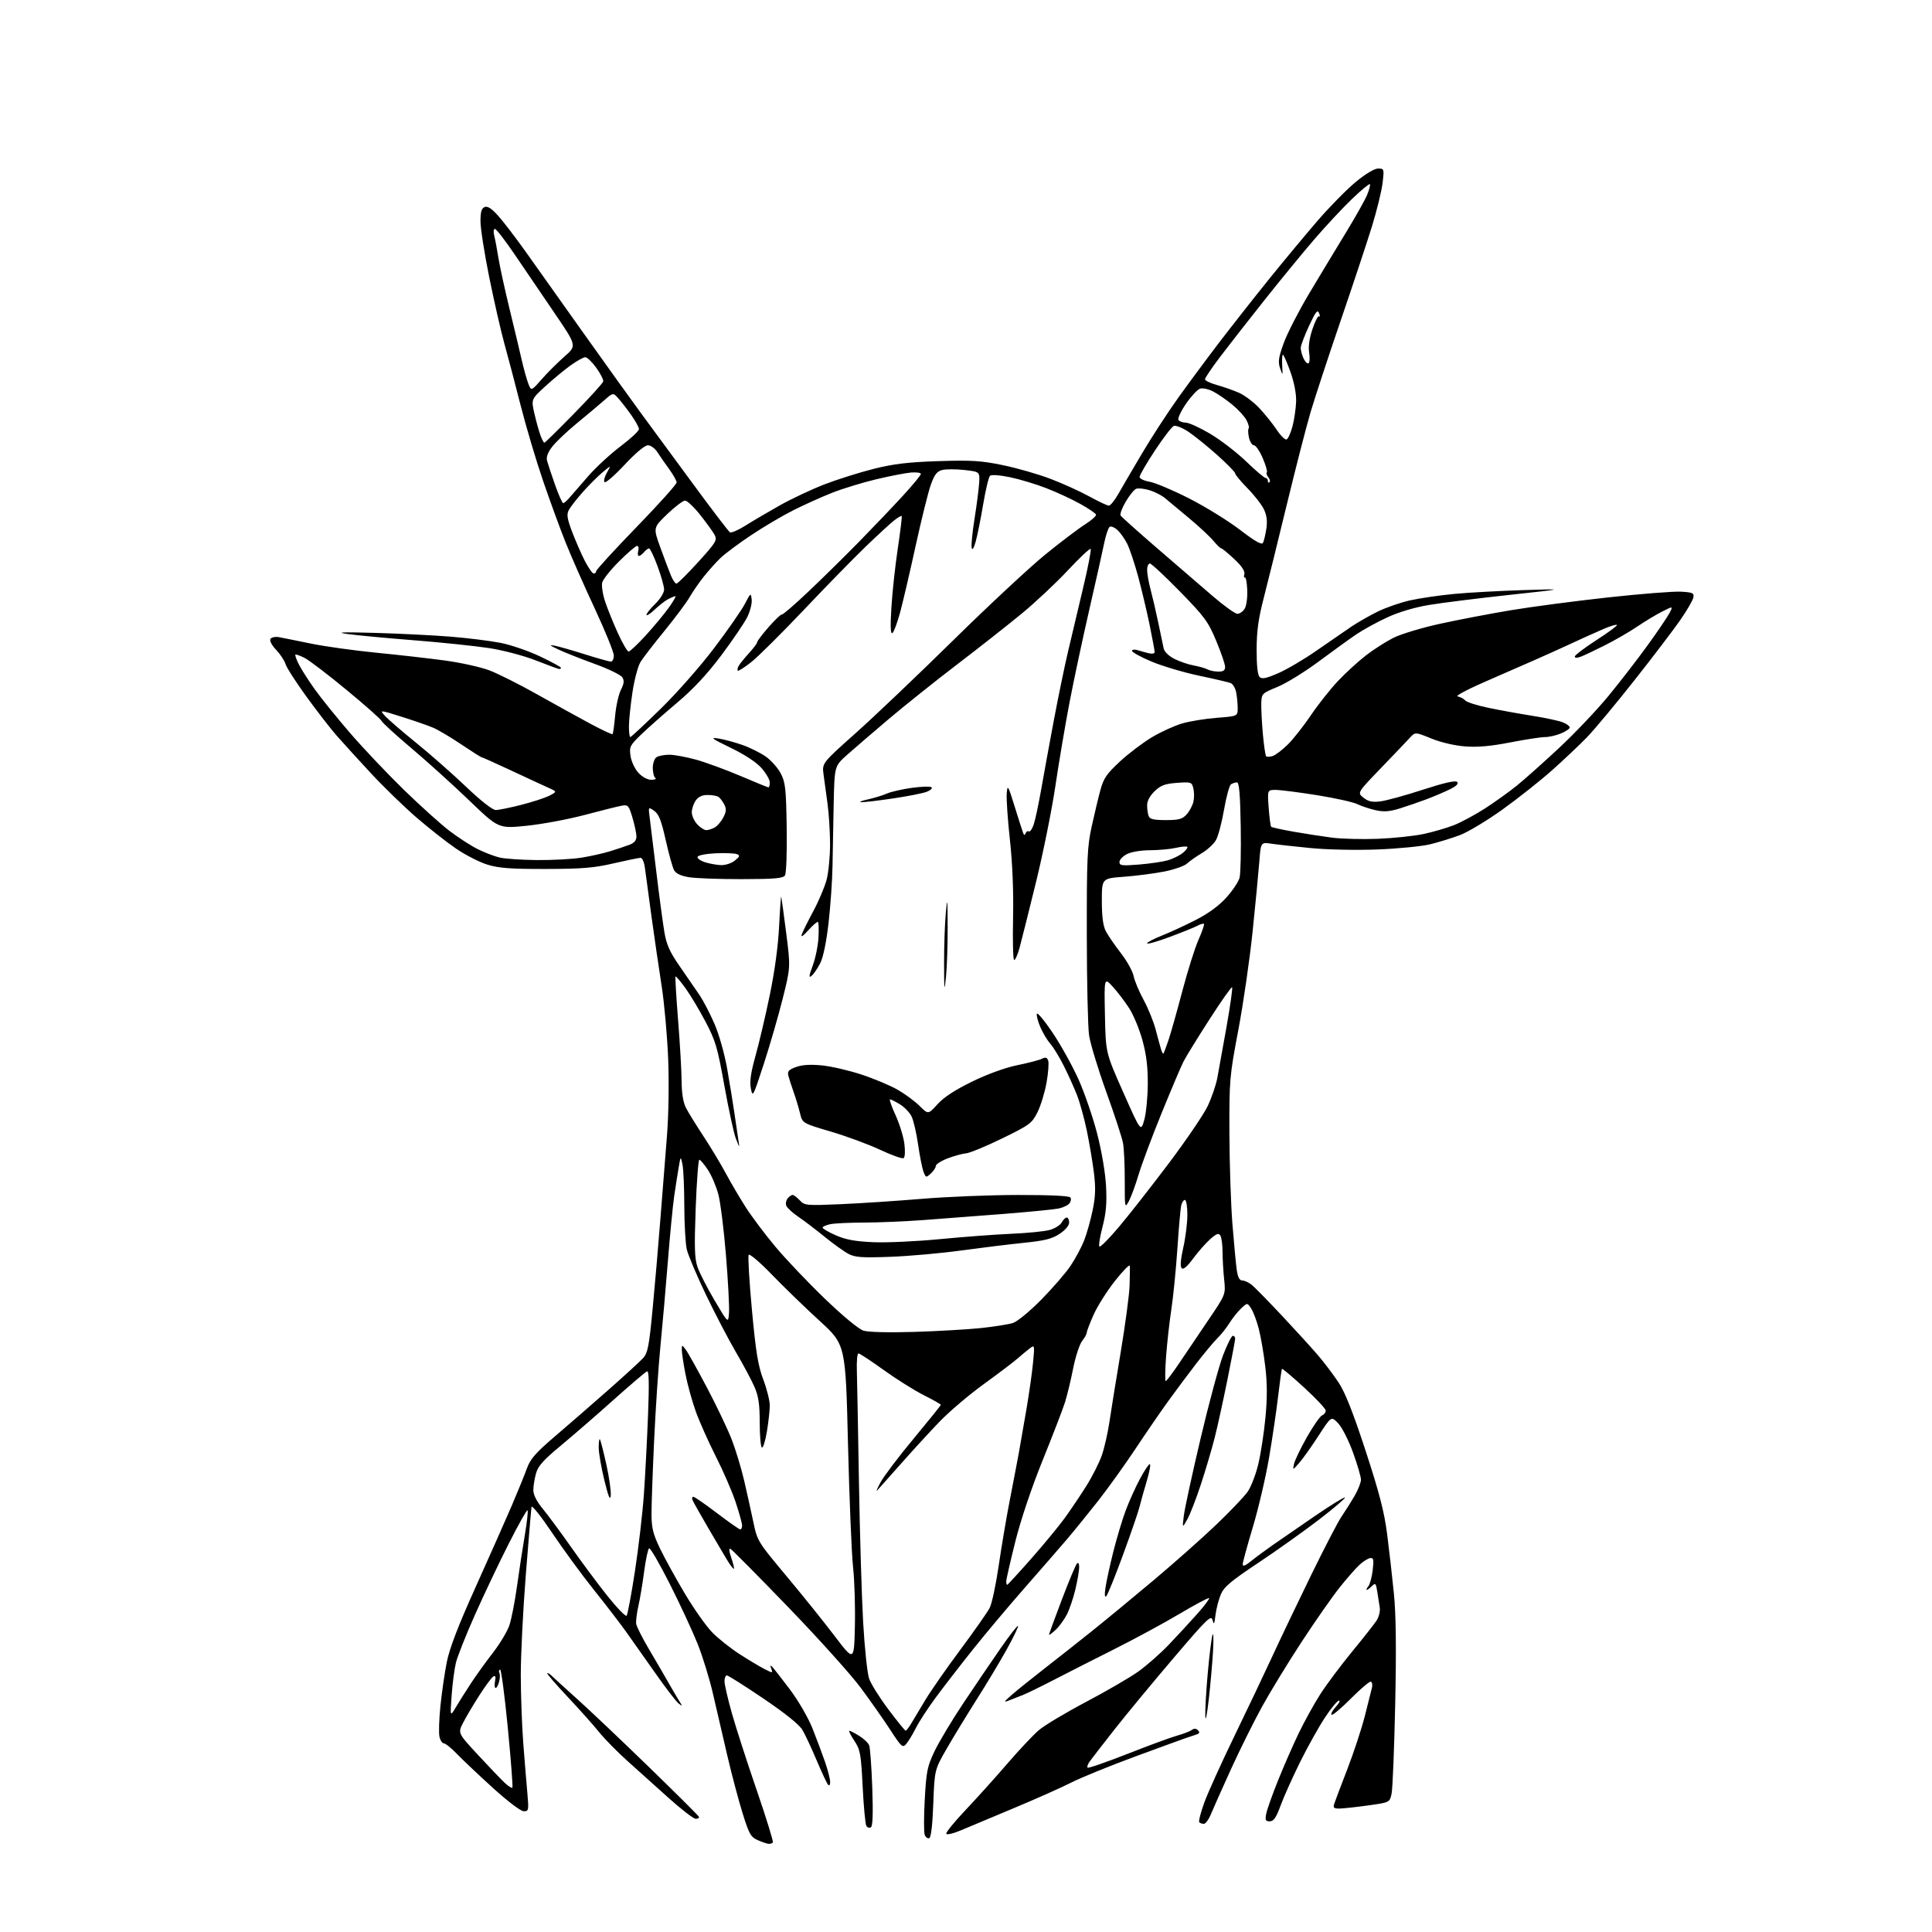 <?xml version="1.0" encoding="UTF-8" standalone="no"?>
<svg 
  version="1.1" 
  xmlns="http://www.w3.org/2000/svg" 
  xmlns:xlink="http://www.w3.org/1999/xlink" 
  xmlns:svg="http://www.w3.org/2000/svg"
  xmlns:rdf="http://www.w3.org/1999/02/22-rdf-syntax-ns#"
  xmlns:cc="http://creativecommons.org/ns#"
  xmlns:dc="http://purl.org/dc/elements/1.1/"
  viewBox="0 0 768 768"
  width="768"
  height="768"
>
<style>svg {background-color: white; }</style>"
<path stroke="none" fill="black" fill-rule="evenodd" d="M305.58,732.96C304.99,732.94 303.06,732.30 301.31,731.53C298.44,730.29 297.82,729.19 295.19,720.78C293.58,715.63 290.80,705.14 289.02,697.46C287.24,689.78 284.69,678.80 283.36,673.05C282.03,667.31 279.33,658.53 277.35,653.55C275.37,648.57 270.40,637.86 266.30,629.74C262.21,621.62 258.48,615.20 258.03,615.48C257.58,615.76 256.69,619.93 256.05,624.74C255.42,629.56 254.38,635.75 253.75,638.50C253.12,641.25 252.74,644.40 252.90,645.50C253.06,646.60 255.33,651.10 257.93,655.50C260.54,659.90 263.95,665.75 265.50,668.50C267.06,671.25 269.04,674.62 269.90,676.00C271.38,678.36 271.36,678.42 269.70,677.10C268.74,676.34 264.59,670.94 260.50,665.10C256.40,659.27 251.13,651.81 248.78,648.51C246.42,645.22 240.68,637.74 236.00,631.90C231.32,626.05 223.91,615.92 219.52,609.38C215.13,602.85 211.42,598.17 211.29,599.00C211.15,599.83 210.13,611.96 209.02,625.97C207.91,639.98 207.01,657.98 207.02,665.97C207.04,673.96 207.48,686.12 208.01,693.00C208.54,699.88 209.27,708.76 209.63,712.75C210.24,719.62 210.17,720.00 208.21,720.00C207.01,720.00 201.85,716.09 195.82,710.62C190.15,705.46 183.72,699.38 181.55,697.12C179.37,694.85 177.06,693.00 176.41,693.00C175.76,693.00 174.98,691.76 174.67,690.25C174.37,688.74 174.55,683.23 175.09,678.00C175.63,672.77 176.76,664.99 177.61,660.70C178.69,655.23 182.14,646.26 189.15,630.70C194.65,618.49 201.08,604.00 203.44,598.50C205.79,593.00 208.49,586.37 209.43,583.77C210.84,579.90 212.90,577.54 220.82,570.78C226.15,566.23 235.68,557.95 242.00,552.37C248.32,546.79 254.46,541.17 255.64,539.87C257.49,537.83 258.02,535.12 259.41,520.50C260.31,511.15 261.71,494.95 262.52,484.50C263.34,474.05 264.51,459.20 265.13,451.50C265.78,443.33 265.98,430.63 265.61,421.00C265.25,411.93 264.09,398.88 263.02,392.00C261.95,385.12 260.14,372.75 259.00,364.50C257.86,356.25 256.69,347.59 256.40,345.25C256.10,342.83 255.35,341.00 254.64,341.00C253.96,341.00 249.15,341.99 243.95,343.19C236.19,345.00 231.38,345.40 217.00,345.43C203.08,345.46 198.33,345.11 193.79,343.72C190.65,342.76 185.02,339.88 181.29,337.34C177.56,334.79 170.45,329.20 165.50,324.92C160.55,320.64 152.40,312.72 147.39,307.32C142.38,301.92 136.30,295.24 133.87,292.47C131.43,289.70 126.03,282.72 121.85,276.97C117.67,271.21 113.92,265.38 113.51,264.00C113.11,262.62 111.43,260.08 109.78,258.34C108.03,256.50 107.08,254.68 107.51,253.99C107.91,253.34 109.42,253.02 110.87,253.28C112.32,253.54 118.03,254.69 123.57,255.83C129.11,256.97 140.81,258.60 149.57,259.46C158.33,260.32 170.61,261.71 176.86,262.56C183.11,263.41 191.03,265.16 194.46,266.45C197.90,267.74 206.51,272.07 213.60,276.06C220.70,280.05 230.24,285.32 234.81,287.77C239.37,290.22 243.29,292.04 243.51,291.83C243.72,291.61 244.18,288.30 244.53,284.47C244.88,280.64 245.91,276.03 246.82,274.24C248.07,271.77 248.21,270.55 247.38,269.24C246.78,268.28 241.84,265.88 236.40,263.91C230.95,261.93 224.47,259.37 222.00,258.20C218.45,256.53 218.13,256.21 220.50,256.67C222.15,256.99 227.60,258.55 232.60,260.13C237.61,261.71 242.22,263.00 242.85,263.00C243.48,263.00 244.00,261.91 244.00,260.57C244.00,259.24 240.57,250.80 236.39,241.82C232.20,232.85 227.00,221.06 224.84,215.64C222.67,210.22 218.64,199.20 215.88,191.14C213.12,183.09 209.09,169.53 206.92,161.00C204.75,152.47 201.85,141.45 200.47,136.50C199.10,131.55 196.41,119.75 194.49,110.27C192.57,100.80 191.00,90.77 191.00,87.99C191.00,84.18 191.41,82.78 192.68,82.29C193.86,81.84 195.49,82.92 198.17,85.94C200.26,88.30 205.06,94.57 208.83,99.87C212.60,105.16 223.03,119.85 232.01,132.50C241.00,145.15 251.34,159.55 254.99,164.50C258.64,169.45 267.83,181.93 275.40,192.24C282.97,202.55 289.61,211.26 290.16,211.60C290.70,211.93 293.48,210.74 296.32,208.94C299.17,207.14 305.32,203.52 310.00,200.89C314.68,198.26 322.67,194.50 327.76,192.54C332.85,190.57 341.62,187.81 347.26,186.39C355.24,184.39 360.92,183.71 373.00,183.31C386.20,182.88 390.01,183.12 398.67,184.91C404.27,186.06 412.82,188.52 417.67,190.38C422.53,192.23 429.46,195.38 433.08,197.38C436.70,199.37 440.17,201.00 440.79,201.00C441.41,201.00 443.13,198.86 444.61,196.25C446.09,193.64 450.37,186.32 454.12,180.00C457.87,173.68 464.22,163.92 468.22,158.32C472.22,152.72 479.55,142.83 484.50,136.34C489.45,129.86 498.41,118.46 504.41,111.02C510.41,103.59 519.19,93.03 523.91,87.57C528.63,82.11 535.40,75.25 538.94,72.32C542.84,69.10 546.35,67.00 547.83,67.00C550.22,67.00 550.26,67.14 549.60,72.72C549.23,75.87 547.33,83.63 545.38,89.97C543.42,96.31 537.82,113.20 532.92,127.50C528.03,141.80 522.64,158.19 520.95,163.92C519.26,169.66 514.98,186.31 511.44,200.92C507.90,215.54 503.78,232.22 502.28,238.00C500.24,245.86 499.54,250.93 499.53,258.20C499.51,264.45 499.93,268.33 500.70,269.10C501.64,270.04 503.28,269.70 508.13,267.60C511.55,266.12 518.43,262.06 523.42,258.58C528.42,255.11 534.59,250.85 537.14,249.13C539.69,247.42 544.41,244.71 547.64,243.12C550.86,241.54 556.65,239.53 560.51,238.66C564.36,237.80 572.24,236.64 578.01,236.10C583.78,235.55 596.15,234.87 605.50,234.58C622.50,234.05 622.50,234.05 600.00,236.48C587.62,237.82 573.31,239.61 568.18,240.46C562.37,241.42 556.10,243.28 551.51,245.40C547.46,247.27 541.98,250.26 539.33,252.05C536.67,253.84 529.91,258.72 524.29,262.90C518.68,267.08 511.25,271.66 507.79,273.07C501.62,275.60 501.50,275.73 501.38,279.57C501.32,281.73 501.60,287.23 502.01,291.80C502.42,296.36 503.01,300.34 503.31,300.64C503.60,300.94 504.78,300.89 505.91,300.53C507.04,300.17 509.77,298.09 511.97,295.91C514.17,293.73 518.31,288.47 521.17,284.22C524.03,279.98 528.88,273.86 531.94,270.63C535.00,267.40 539.98,262.85 543.00,260.52C546.02,258.19 550.92,255.05 553.88,253.56C556.83,252.06 565.16,249.55 572.38,247.97C579.59,246.39 592.25,243.97 600.50,242.59C608.75,241.21 626.16,238.91 639.19,237.49C652.23,236.06 665.28,235.03 668.19,235.20C672.85,235.46 673.46,235.74 673.15,237.47C672.96,238.56 670.62,242.61 667.94,246.47C665.26,250.34 657.03,261.15 649.65,270.50C642.27,279.85 633.82,290.00 630.87,293.05C627.92,296.10 621.67,302.00 617.00,306.16C612.33,310.33 603.45,317.36 597.27,321.79C591.09,326.22 583.47,330.80 580.34,331.97C577.20,333.15 571.91,334.78 568.57,335.61C565.23,336.43 555.75,337.36 547.50,337.68C539.05,338.00 527.48,337.76 521.00,337.12C514.67,336.50 507.63,335.72 505.35,335.38C501.19,334.76 501.19,334.76 500.59,342.63C500.26,346.96 499.05,359.50 497.91,370.50C496.77,381.50 494.22,399.05 492.24,409.50C488.77,427.84 488.64,429.27 488.71,450.50C488.75,462.60 489.29,478.80 489.90,486.50C490.52,494.20 491.29,502.41 491.62,504.75C492.05,507.76 492.71,509.01 493.86,509.02C494.76,509.03 496.45,509.82 497.62,510.77C498.78,511.72 504.18,517.24 509.62,523.03C515.05,528.82 521.52,535.93 524.00,538.83C526.48,541.73 530.14,546.59 532.15,549.64C534.72,553.51 537.92,561.63 542.89,576.83C548.36,593.58 550.30,601.11 551.43,610.00C552.24,616.33 553.44,626.90 554.10,633.50C554.93,641.84 555.09,655.25 554.61,677.50C554.24,695.10 553.59,711.08 553.18,713.00C552.42,716.50 552.42,716.50 543.96,717.67C539.31,718.32 534.21,718.88 532.63,718.92C530.35,718.98 529.88,718.64 530.30,717.25C530.60,716.29 532.94,710.10 535.50,703.50C538.06,696.90 541.25,687.23 542.58,682.00C543.92,676.77 545.19,671.71 545.41,670.75C545.63,669.79 545.44,668.77 544.99,668.49C544.54,668.21 540.97,671.21 537.07,675.14C533.16,679.08 529.67,682.00 529.31,681.65C528.95,681.29 529.71,679.87 531.00,678.50C532.29,677.12 532.85,676.00 532.25,676.00C531.65,676.00 529.14,679.04 526.69,682.75C524.23,686.46 519.78,694.45 516.78,700.50C513.79,706.55 510.31,714.31 509.05,717.75C507.28,722.57 506.30,724.00 504.75,724.00C503.05,724.00 502.84,723.54 503.36,720.93C503.70,719.23 505.82,713.27 508.07,707.68C510.32,702.08 514.00,693.67 516.25,689.00C518.50,684.33 522.35,677.35 524.82,673.50C527.29,669.65 532.95,662.07 537.40,656.65C541.86,651.23 546.26,645.64 547.19,644.23C548.12,642.81 548.70,640.50 548.48,639.08C548.26,637.66 547.82,634.80 547.49,632.73C546.96,629.35 546.74,629.12 545.38,630.48C544.54,631.32 543.61,632.00 543.31,632.00C543.00,632.00 543.28,631.37 543.91,630.61C544.55,629.84 545.34,626.95 545.67,624.18C546.17,619.91 546.02,619.17 544.65,619.37C543.77,619.50 541.85,620.71 540.40,622.06C538.94,623.40 535.41,627.42 532.56,631.00C529.70,634.58 522.93,644.25 517.53,652.50C512.12,660.75 504.99,672.41 501.69,678.41C498.39,684.41 492.80,695.66 489.27,703.41C485.75,711.16 482.17,719.19 481.32,721.25C480.48,723.31 479.23,725.00 478.56,725.00C477.88,725.00 477.06,724.73 476.73,724.39C476.39,724.06 477.27,720.59 478.68,716.68C480.09,712.77 485.51,700.78 490.73,690.03C495.94,679.29 502.69,665.10 505.73,658.50C508.77,651.90 515.65,637.50 521.01,626.50C526.38,615.50 531.89,604.87 533.27,602.88C534.64,600.89 536.94,597.25 538.38,594.79C539.82,592.33 541.00,589.37 541.00,588.21C541.00,587.05 539.58,582.18 537.84,577.38C536.11,572.58 533.45,567.36 531.94,565.78C529.20,562.91 529.20,562.91 524.15,570.71C521.38,574.99 517.92,579.85 516.48,581.50C513.85,584.50 513.85,584.50 514.40,581.92C514.70,580.51 517.01,575.71 519.53,571.26C522.06,566.81 524.77,562.92 525.56,562.62C526.35,562.31 527.00,561.47 527.00,560.74C527.00,560.02 523.15,555.90 518.45,551.60C513.74,547.29 509.76,543.93 509.60,544.14C509.44,544.34 508.75,549.23 508.08,555.00C507.41,560.77 505.77,571.84 504.45,579.59C503.12,587.35 500.23,599.70 498.02,607.06C495.81,614.41 494.00,621.06 494.00,621.84C494.00,622.81 495.02,622.43 497.25,620.62C499.04,619.16 502.98,616.25 506.00,614.14C509.02,612.03 516.59,606.81 522.82,602.55C529.04,598.29 534.36,595.03 534.63,595.30C534.90,595.57 530.25,599.52 524.31,604.09C518.36,608.65 507.50,616.38 500.17,621.26C489.31,628.49 486.56,630.81 485.29,633.81C484.43,635.84 483.48,639.52 483.18,642.00C482.74,645.64 482.52,646.03 482.03,644.04C481.49,641.83 479.96,643.31 466.47,659.14C458.23,668.80 447.68,681.57 443.00,687.52C438.32,693.48 433.89,699.20 433.15,700.24C432.40,701.28 432.04,702.37 432.34,702.67C432.63,702.97 439.77,700.50 448.19,697.19C456.61,693.88 465.52,690.60 468.00,689.91C470.48,689.22 473.08,688.21 473.79,687.67C474.65,687.01 475.46,687.06 476.21,687.81C477.04,688.64 476.84,689.10 475.42,689.56C474.36,689.91 472.38,690.57 471.00,691.04C469.62,691.51 460.50,694.84 450.73,698.44C440.95,702.05 429.70,706.64 425.73,708.65C421.75,710.66 411.52,715.22 403.00,718.77C394.48,722.33 385.02,726.29 382.00,727.57C378.96,728.86 376.35,729.47 376.16,728.93C375.97,728.40 379.47,724.10 383.94,719.39C388.40,714.67 395.85,706.41 400.48,701.02C405.11,695.64 410.73,689.67 412.97,687.76C415.20,685.85 423.66,680.79 431.77,676.51C439.87,672.24 449.20,666.81 452.50,664.46C455.80,662.10 461.23,657.32 464.57,653.84C467.90,650.35 472.98,644.86 475.86,641.62C478.73,638.39 480.88,635.54 480.62,635.29C480.37,635.04 475.07,637.85 468.84,641.55C462.61,645.25 450.99,651.54 443.01,655.54C435.03,659.54 424.23,665.03 419.00,667.74C413.77,670.45 408.15,673.19 406.50,673.83C404.85,674.47 402.38,675.44 401.00,675.99C398.88,676.83 399.04,676.51 402.00,673.90C403.93,672.20 409.77,667.49 415.00,663.42C420.23,659.36 428.87,652.54 434.21,648.26C439.55,643.99 450.57,634.90 458.71,628.06C466.84,621.22 478.00,611.32 483.50,606.06C489.00,600.80 494.60,594.93 495.94,593.02C497.29,591.11 499.20,586.16 500.19,582.02C501.18,577.88 502.46,569.56 503.03,563.52C503.78,555.66 503.76,549.89 502.96,543.19C502.35,538.04 501.18,531.28 500.37,528.16C499.56,525.05 498.21,521.44 497.36,520.16C495.83,517.81 495.83,517.81 493.35,520.14C491.99,521.42 489.92,524.01 488.75,525.90C487.58,527.79 485.44,530.50 483.98,531.92C482.53,533.34 478.74,537.88 475.56,542.00C472.39,546.12 467.35,552.88 464.37,557.00C461.39,561.12 455.52,569.67 451.32,576.00C447.11,582.33 440.50,591.55 436.62,596.50C432.74,601.45 427.08,608.42 424.04,611.99C420.99,615.55 413.36,624.33 407.08,631.49C400.80,638.64 391.54,649.67 386.50,656.00C381.46,662.33 374.86,670.88 371.82,675.00C368.78,679.12 365.28,684.52 364.03,687.00C362.79,689.48 361.07,692.29 360.23,693.25C358.79,694.89 358.36,694.50 353.97,687.75C351.38,683.76 346.09,676.23 342.22,671.00C338.35,665.77 325.36,651.32 313.34,638.88C301.33,626.44 291.00,616.02 290.40,615.72C289.68,615.37 289.78,616.59 290.69,619.22C291.45,621.44 291.92,623.41 291.73,623.61C291.53,623.80 290.36,622.28 289.11,620.23C287.87,618.18 284.35,612.23 281.30,607.00C278.25,601.77 275.53,596.94 275.27,596.25C275.00,595.56 275.17,595.00 275.64,595.00C276.11,595.01 280.32,597.92 285.00,601.48C289.68,605.04 293.84,607.96 294.25,607.97C294.66,607.99 295.00,607.29 295.00,606.43C295.00,605.56 293.85,601.40 292.45,597.18C291.05,592.95 287.50,584.77 284.57,579.00C281.65,573.23 278.04,565.14 276.56,561.02C275.09,556.91 273.23,550.16 272.44,546.02C271.65,541.89 271.01,537.60 271.03,536.50C271.06,534.50 271.06,534.50 272.59,536.50C273.43,537.60 277.20,544.35 280.98,551.50C284.75,558.65 289.16,567.88 290.78,572.00C292.39,576.12 294.65,583.55 295.80,588.50C296.95,593.45 298.61,600.92 299.48,605.09C301.04,612.56 301.27,612.92 312.51,626.37C318.81,633.89 327.46,644.65 331.73,650.27C339.50,660.50 339.50,660.50 339.83,646.50C340.01,638.80 339.69,628.23 339.11,623.00C338.53,617.77 337.63,595.73 337.09,574.00C336.13,534.50 336.13,534.50 325.81,525.07C320.14,519.88 311.62,511.63 306.87,506.72C302.13,501.81 297.96,498.25 297.61,498.82C297.26,499.39 297.84,509.22 298.90,520.68C300.45,537.43 301.33,542.84 303.41,548.37C304.84,552.15 306.00,556.79 306.00,558.68C306.00,560.57 305.49,565.23 304.86,569.03C304.23,572.83 303.33,575.70 302.86,575.41C302.39,575.12 302.00,570.67 302.00,565.52C302.00,558.35 301.53,555.06 299.97,551.44C298.86,548.84 295.54,542.62 292.60,537.61C289.66,532.60 284.26,522.25 280.60,514.62C276.94,506.98 273.52,498.88 273.00,496.62C272.48,494.35 272.04,486.59 272.02,479.38C272.01,472.16 271.68,464.73 271.29,462.88C270.57,459.50 270.57,459.50 269.80,464.00C269.37,466.48 268.56,471.65 268.00,475.50C267.44,479.35 266.31,491.05 265.48,501.50C264.65,511.95 263.33,527.02 262.54,535.00C261.75,542.98 260.62,559.85 260.03,572.50C259.44,585.15 258.97,598.44 258.98,602.03C259.00,607.36 259.62,609.84 262.35,615.53C264.19,619.36 268.65,627.45 272.25,633.50C275.85,639.55 280.75,646.49 283.15,648.93C285.54,651.37 290.43,655.24 294.00,657.54C297.57,659.85 302.03,662.51 303.90,663.47C307.17,665.14 307.27,665.14 306.59,663.35C306.11,662.11 306.21,661.83 306.89,662.50C307.45,663.05 310.60,667.08 313.91,671.46C317.33,675.99 321.21,682.68 322.94,686.99C324.60,691.16 326.87,697.21 327.98,700.44C329.09,703.67 330.00,707.23 330.00,708.36C330.00,709.55 329.65,710.00 329.16,709.45C328.70,708.93 326.66,704.56 324.63,699.76C322.60,694.95 320.06,689.51 318.98,687.69C317.72,685.55 312.18,681.09 303.44,675.18C295.98,670.13 289.45,666.00 288.94,666.00C288.42,666.00 288.00,667.05 288.00,668.33C288.00,669.61 289.32,675.34 290.94,681.08C292.56,686.81 297.01,700.59 300.83,711.70C304.65,722.81 307.52,732.14 307.22,732.45C306.92,732.75 306.18,732.98 305.58,732.96zM369.37,730.71C368.75,730.92 367.95,730.31 367.58,729.36C367.22,728.41 367.23,722.05 367.61,715.22C368.23,704.03 368.62,702.14 371.56,696.01C373.36,692.26 378.53,683.64 383.07,676.85C387.60,670.06 394.22,660.31 397.77,655.20C401.32,650.08 404.43,646.09 404.67,646.34C404.92,646.58 402.90,650.78 400.19,655.67C397.47,660.55 392.11,669.49 388.27,675.52C384.44,681.56 379.09,690.33 376.40,695.00C371.51,703.50 371.51,703.50 371.00,716.92C370.68,725.57 370.10,730.47 369.37,730.71zM346.21,726.37C345.62,726.74 344.80,726.49 344.39,725.82C343.98,725.16 343.32,718.16 342.92,710.26C342.26,697.09 341.98,695.57 339.59,691.95C338.15,689.78 337.26,688.00 337.62,688.00C337.97,688.00 339.73,688.91 341.53,690.02C343.33,691.13 345.12,692.82 345.50,693.77C345.89,694.72 346.44,702.30 346.74,710.61C347.10,720.81 346.93,725.93 346.21,726.37zM276.57,723.00C275.70,723.00 270.86,719.29 265.82,714.75C260.78,710.21 253.39,703.58 249.40,700.00C245.41,696.42 240.33,691.25 238.11,688.50C235.90,685.75 230.28,679.45 225.62,674.50C220.97,669.56 217.33,665.34 217.53,665.13C217.74,664.93 218.52,665.38 219.28,666.13C220.04,666.88 224.67,671.10 229.57,675.50C234.47,679.90 247.26,692.03 257.99,702.45C268.72,712.87 277.65,721.75 277.83,722.20C278.02,722.64 277.45,723.00 276.57,723.00zM203.68,710.65C203.93,710.40 203.10,699.61 201.85,686.68C200.59,673.74 199.20,663.37 198.77,663.64C198.33,663.92 198.21,664.54 198.51,665.02C198.82,665.51 198.77,667.05 198.42,668.45C198.07,669.85 197.44,671.00 197.03,671.00C196.62,671.00 196.51,669.81 196.78,668.35C197.15,666.44 196.95,665.91 196.07,666.46C195.40,666.87 192.89,670.26 190.50,674.00C188.11,677.73 185.21,682.62 184.07,684.86C181.99,688.94 181.99,688.94 190.12,697.72C194.59,702.55 199.37,707.54 200.74,708.80C202.11,710.07 203.43,710.90 203.68,710.65zM360.00,687.97C360.27,687.98 361.24,686.75 362.15,685.24C363.06,683.73 365.57,679.54 367.74,675.91C369.91,672.29 376.21,663.23 381.75,655.79C387.29,648.34 392.54,640.87 393.41,639.17C394.29,637.48 395.91,629.89 397.01,622.30C398.12,614.71 400.12,602.88 401.47,596.00C402.81,589.12 404.41,580.80 405.01,577.50C405.61,574.20 406.98,566.33 408.06,560.00C409.13,553.67 410.31,545.35 410.67,541.50C411.31,534.72 411.27,534.55 409.41,535.95C408.36,536.74 406.15,538.58 404.50,540.03C402.85,541.47 396.77,546.07 391.00,550.25C385.23,554.43 377.33,561.14 373.45,565.17C369.58,569.20 362.63,576.77 358.02,582.00C353.40,587.23 349.19,591.95 348.67,592.50C348.14,593.05 348.79,591.53 350.11,589.12C351.42,586.71 357.34,578.91 363.25,571.80C369.16,564.68 374.00,558.67 374.00,558.44C374.00,558.21 370.96,556.49 367.25,554.62C363.54,552.75 356.36,548.25 351.30,544.61C346.24,540.97 341.72,538.00 341.25,538.00C340.78,538.00 340.49,541.04 340.61,544.75C340.72,548.46 341.10,568.38 341.44,589.00C341.79,609.62 342.54,634.82 343.12,644.98C343.70,655.14 344.76,665.17 345.48,667.27C346.20,669.36 349.65,674.87 353.15,679.52C356.64,684.16 359.73,687.97 360.00,687.97zM480.51,675.50C479.76,682.07 479.21,684.69 479.12,682.00C479.05,679.52 479.49,671.88 480.11,665.00C480.73,658.12 481.56,651.38 481.96,650.00C482.36,648.62 482.47,651.33 482.22,656.00C481.96,660.67 481.19,669.45 480.51,675.50zM181.21,678.65C182.47,676.53 185.16,672.25 187.20,669.15C189.23,666.04 193.16,660.58 195.94,657.00C198.71,653.42 201.65,648.53 202.47,646.12C203.30,643.70 204.66,636.73 205.51,630.62C206.35,624.50 207.76,615.31 208.63,610.19C209.50,605.06 209.98,600.65 209.70,600.37C209.42,600.09 206.05,606.08 202.21,613.68C198.36,621.28 192.31,634.02 188.76,642.00C185.21,649.98 181.82,658.52 181.22,661.00C180.63,663.48 179.86,669.33 179.53,674.00C178.92,682.50 178.92,682.50 181.21,678.65zM419.60,647.92C418.17,649.26 417.00,650.11 417.00,649.83C417.00,649.54 419.29,643.27 422.09,635.90C424.89,628.53 427.59,622.07 428.09,621.55C428.65,620.97 428.99,621.55 428.99,623.05C428.98,624.40 428.30,628.33 427.49,631.78C426.67,635.24 425.15,639.74 424.10,641.78C423.05,643.83 421.03,646.59 419.60,647.92zM249.08,642.28C249.48,641.85 250.98,633.85 252.41,624.50C253.84,615.15 255.44,601.42 255.96,594.00C256.48,586.58 257.22,572.45 257.60,562.62C258.09,550.05 257.98,544.85 257.22,545.12C256.63,545.33 250.62,550.45 243.86,556.50C237.09,562.55 227.63,570.76 222.83,574.74C215.97,580.42 213.88,582.78 213.06,585.74C212.48,587.81 212.01,590.79 212.01,592.36C212.00,594.21 213.36,596.87 215.83,599.86C217.93,602.41 222.97,609.23 227.02,615.00C231.07,620.77 237.52,629.45 241.36,634.28C245.21,639.10 248.68,642.70 249.08,642.28zM439.77,634.50C439.13,635.15 439.03,633.94 439.46,631.00C439.83,628.52 441.24,622.08 442.60,616.68C443.96,611.28 446.17,603.93 447.52,600.34C448.87,596.76 451.39,591.16 453.13,587.91C454.86,584.66 456.63,582.00 457.07,582.00C457.50,582.00 456.95,585.04 455.85,588.75C454.74,592.46 453.43,597.12 452.95,599.10C452.46,601.08 449.51,609.63 446.41,618.10C443.30,626.57 440.31,633.95 439.77,634.50zM400.37,630.00C400.57,630.00 404.81,625.39 409.79,619.75C414.77,614.11 420.81,606.80 423.21,603.50C425.60,600.20 429.51,594.40 431.88,590.62C434.26,586.83 437.02,581.35 438.02,578.44C439.02,575.53 440.36,569.63 441.00,565.33C441.63,561.02 443.66,548.50 445.50,537.50C447.33,526.50 448.93,514.58 449.03,511.00C449.14,507.43 449.18,503.91 449.12,503.18C449.05,502.46 446.40,505.16 443.22,509.18C440.04,513.21 436.22,519.26 434.72,522.63C433.23,525.99 432.00,529.20 432.00,529.74C432.00,530.28 431.16,531.80 430.13,533.12C429.11,534.43 427.51,539.33 426.59,544.00C425.67,548.67 424.20,554.75 423.33,557.50C422.46,560.25 418.47,570.60 414.46,580.50C410.03,591.47 405.78,604.10 403.59,612.85C401.62,620.74 400.00,627.83 400.00,628.60C400.00,629.37 400.17,630.00 400.37,630.00zM471.96,604.00C469.98,607.50 469.98,607.50 470.59,602.50C470.92,599.75 473.90,586.02 477.21,572.00C480.51,557.98 484.55,543.01 486.18,538.75C487.81,534.49 489.56,531.00 490.07,531.00C490.58,531.00 491.00,531.50 491.00,532.10C491.00,532.71 489.62,540.02 487.94,548.35C486.26,556.68 483.98,567.10 482.86,571.50C481.75,575.90 479.29,584.23 477.39,590.00C475.50,595.77 473.05,602.08 471.96,604.00zM242.78,594.46C242.55,596.70 241.88,595.11 240.23,588.38C239.01,583.36 238.00,577.55 238.00,575.46C238.00,573.37 238.20,571.87 238.45,572.12C238.70,572.36 239.84,576.81 241.00,581.99C242.15,587.17 242.95,592.78 242.78,594.46zM463.39,549.00C463.71,549.00 466.17,545.74 468.85,541.75C471.53,537.76 476.77,530.01 480.48,524.52C487.24,514.54 487.24,514.54 486.62,508.62C486.28,505.37 485.99,500.41 485.98,497.60C485.98,494.80 485.58,491.89 485.10,491.14C484.42,490.06 483.57,490.37 481.02,492.64C479.25,494.21 476.21,497.67 474.27,500.32C471.93,503.50 470.40,504.80 469.74,504.14C469.09,503.49 469.30,500.71 470.37,495.95C471.27,491.99 472.00,486.11 472.00,482.88C472.00,479.64 471.56,477.00 471.02,477.00C470.48,477.00 469.81,478.01 469.53,479.25C469.25,480.49 468.57,488.25 468.02,496.50C467.46,504.75 466.39,515.55 465.63,520.50C464.87,525.45 463.93,533.89 463.53,539.25C463.14,544.61 463.07,549.00 463.39,549.00zM363.50,529.45C372.85,529.16 384.77,528.47 390.00,527.92C395.23,527.36 400.91,526.46 402.63,525.92C404.39,525.36 409.32,521.31 413.91,516.65C418.39,512.10 423.62,506.06 425.53,503.23C427.44,500.40 429.86,495.88 430.93,493.19C431.99,490.49 433.52,485.08 434.33,481.16C435.47,475.67 435.59,472.24 434.86,466.26C434.33,461.99 433.06,454.45 432.04,449.50C431.01,444.55 429.24,438.14 428.10,435.25C426.96,432.37 424.63,427.19 422.91,423.75C421.19,420.31 418.79,416.38 417.58,415.00C416.36,413.62 414.56,410.63 413.57,408.34C412.58,406.05 411.95,403.64 412.17,402.99C412.39,402.34 415.22,405.75 418.47,410.58C421.71,415.41 426.33,423.73 428.73,429.08C431.12,434.42 434.46,444.13 436.14,450.65C437.94,457.63 439.39,466.20 439.67,471.50C440.03,478.35 439.69,482.25 438.24,487.79C437.19,491.81 436.66,495.29 437.06,495.54C437.46,495.79 440.93,492.28 444.77,487.74C448.61,483.21 457.48,471.90 464.49,462.60C471.49,453.31 478.51,442.99 480.08,439.67C481.65,436.35 483.36,431.35 483.89,428.56C484.42,425.78 486.07,416.62 487.56,408.22C489.05,399.81 490.05,392.72 489.78,392.45C489.52,392.19 485.46,397.94 480.77,405.24C476.07,412.53 471.43,420.07 470.45,422.00C469.47,423.93 465.56,433.15 461.75,442.50C457.94,451.85 453.82,462.88 452.59,467.00C451.36,471.12 449.62,475.85 448.73,477.50C447.14,480.42 447.10,480.21 447.11,469.35C447.12,463.22 446.81,456.47 446.41,454.35C446.02,452.23 443.02,443.07 439.74,434.00C436.47,424.93 433.40,414.80 432.92,411.50C432.44,408.20 432.04,390.20 432.02,371.50C431.99,341.23 432.20,336.51 433.97,328.50C435.06,323.55 436.62,317.02 437.44,314.00C438.70,309.37 439.93,307.58 445.22,302.68C448.67,299.48 454.43,295.13 458.00,293.01C461.57,290.89 466.96,288.44 469.97,287.57C472.98,286.69 479.16,285.69 483.72,285.34C492.00,284.70 492.00,284.70 492.00,281.48C492.00,279.70 491.72,276.87 491.39,275.19C491.05,273.51 490.07,271.86 489.20,271.52C488.33,271.19 482.65,269.86 476.56,268.58C470.48,267.29 462.01,264.77 457.75,262.98C453.49,261.19 450.00,259.28 450.00,258.74C450.00,258.19 450.98,258.07 452.25,258.46C453.49,258.85 455.51,259.40 456.75,259.70C457.99,259.99 459.00,259.78 459.00,259.23C459.00,258.67 458.09,253.78 456.98,248.36C455.87,242.94 453.80,234.24 452.39,229.03C450.98,223.83 449.01,217.98 448.02,216.03C447.02,214.09 445.29,211.67 444.17,210.65C443.05,209.64 441.68,209.08 441.13,209.42C440.58,209.76 439.61,212.61 438.96,215.77C438.32,218.92 435.63,230.95 432.98,242.50C430.33,254.05 426.78,270.70 425.10,279.50C423.42,288.30 420.91,303.15 419.52,312.50C418.14,321.85 414.69,338.95 411.87,350.50C409.04,362.05 406.08,373.87 405.29,376.76C404.50,379.66 403.52,381.82 403.11,381.57C402.70,381.32 402.52,373.77 402.71,364.80C402.93,354.34 402.48,343.26 401.46,333.89C400.58,325.85 400.01,317.52 400.19,315.39C400.50,311.75 400.70,312.08 403.31,320.50C404.84,325.45 406.36,330.18 406.67,331.00C407.08,332.10 407.36,332.16 407.70,331.24C407.96,330.55 408.55,330.22 409.00,330.50C409.46,330.79 410.34,329.50 410.95,327.64C411.57,325.79 412.92,319.37 413.97,313.38C415.02,307.40 417.27,295.07 418.98,286.00C420.69,276.93 423.20,264.77 424.56,259.00C425.92,253.22 428.62,241.81 430.57,233.64C432.52,225.47 433.86,218.52 433.54,218.21C433.23,217.89 429.18,221.69 424.56,226.65C419.93,231.61 411.72,239.32 406.32,243.78C400.92,248.23 389.30,257.38 380.50,264.10C371.70,270.82 359.32,280.71 353.00,286.07C346.68,291.43 339.30,297.78 336.61,300.18C331.73,304.55 331.73,304.55 331.40,319.52C331.22,327.76 331.01,339.00 330.93,344.50C330.84,350.00 330.14,360.05 329.37,366.83C328.49,374.54 327.24,380.56 326.05,382.90C325.00,384.95 323.47,387.20 322.63,387.89C321.43,388.89 321.52,388.06 323.08,383.82C324.16,380.90 325.18,375.91 325.35,372.75C325.53,369.59 325.45,366.78 325.18,366.51C324.91,366.24 323.19,367.71 321.35,369.76C319.27,372.09 318.27,372.75 318.70,371.50C319.07,370.40 321.14,366.23 323.28,362.24C325.43,358.24 327.82,352.62 328.58,349.74C329.35,346.86 329.97,340.45 329.96,335.50C329.94,330.55 329.50,323.35 328.96,319.50C328.43,315.65 327.71,310.44 327.38,307.92C326.76,303.35 326.76,303.35 340.13,291.44C347.48,284.89 364.98,268.24 379.00,254.45C393.02,240.66 409.47,225.35 415.54,220.42C421.61,215.49 428.70,210.11 431.29,208.48C433.88,206.84 435.86,205.08 435.69,204.57C435.52,204.05 432.70,202.14 429.44,200.32C426.17,198.49 420.12,195.69 415.98,194.08C411.85,192.47 405.33,190.50 401.48,189.70C397.43,188.86 394.10,188.62 393.54,189.13C393.02,189.62 391.78,194.79 390.80,200.63C389.82,206.47 388.48,213.10 387.83,215.37C387.07,218.04 386.51,218.87 386.25,217.70C386.02,216.72 386.54,211.54 387.39,206.20C388.25,200.87 389.07,194.48 389.23,192.01C389.50,187.52 389.50,187.52 383.32,186.83C379.92,186.45 375.94,186.46 374.48,186.85C372.41,187.40 371.42,188.71 369.97,192.84C368.94,195.74 366.27,206.53 364.02,216.81C361.78,227.09 359.00,238.99 357.86,243.26C356.71,247.53 355.30,251.31 354.73,251.67C354.00,252.12 353.88,248.93 354.35,241.41C354.71,235.41 355.86,224.88 356.89,218.00C357.92,211.12 358.62,205.34 358.44,205.14C358.25,204.94 356.89,205.72 355.42,206.89C353.94,208.05 348.85,212.74 344.11,217.30C339.38,221.86 328.31,233.18 319.53,242.45C310.75,251.71 301.35,261.05 298.65,263.18C295.95,265.32 293.53,266.86 293.28,266.61C293.02,266.36 293.20,265.48 293.66,264.66C294.12,263.85 295.96,261.57 297.75,259.62C299.54,257.66 301.00,255.70 301.00,255.26C301.00,254.82 303.05,252.12 305.56,249.25C308.07,246.39 310.43,244.14 310.81,244.27C311.20,244.40 316.01,240.24 321.50,235.03C327.00,229.82 335.92,221.04 341.32,215.53C346.72,210.01 354.53,201.83 358.67,197.34C362.80,192.85 366.14,188.81 366.07,188.36C366.01,187.92 364.28,187.68 362.23,187.83C360.18,187.99 353.97,189.18 348.44,190.49C342.91,191.80 334.92,194.25 330.68,195.93C326.45,197.61 319.50,200.74 315.24,202.89C310.98,205.04 303.45,209.49 298.50,212.80C293.55,216.10 288.09,220.18 286.36,221.85C284.63,223.53 281.67,226.83 279.78,229.20C277.89,231.56 275.36,235.24 274.14,237.36C272.93,239.48 268.46,245.48 264.22,250.68C259.97,255.88 255.66,261.46 254.64,263.09C253.62,264.72 252.16,270.20 251.40,275.28C250.64,280.35 250.01,286.41 250.01,288.75C250.00,291.09 250.25,293.00 250.56,293.00C250.87,293.00 256.30,287.94 262.63,281.75C269.07,275.47 278.49,264.76 283.97,257.50C289.38,250.35 294.85,242.47 296.13,240.00C298.39,235.64 298.48,235.59 298.80,238.29C298.99,239.82 298.20,242.97 297.06,245.29C295.91,247.61 291.27,254.44 286.74,260.49C281.02,268.11 275.60,273.92 269.00,279.48C263.77,283.89 257.38,289.56 254.78,292.07C250.36,296.36 250.11,296.89 250.66,300.57C250.99,302.75 252.40,305.73 253.82,307.25C255.34,308.88 257.41,309.99 258.94,309.98C260.35,309.98 261.05,309.64 260.49,309.23C259.94,308.83 259.49,307.02 259.49,305.21C259.50,303.39 260.17,301.51 261.00,300.98C261.82,300.46 264.08,300.02 266.02,300.02C267.96,300.01 272.75,300.89 276.67,301.97C280.59,303.06 288.56,305.99 294.39,308.47C300.21,310.96 305.21,313.00 305.49,313.00C305.77,313.00 306.00,312.12 306.00,311.03C306.00,309.95 304.54,307.40 302.75,305.36C300.70,303.02 296.17,300.03 290.50,297.29C282.93,293.62 282.14,293.03 285.50,293.55C287.70,293.89 291.98,295.03 295.00,296.09C298.02,297.14 302.26,299.24 304.41,300.75C306.56,302.26 309.25,305.30 310.39,307.50C312.21,311.03 312.49,313.58 312.72,329.00C312.87,338.71 312.57,347.15 312.05,347.97C311.29,349.16 308.03,349.45 294.80,349.47C285.84,349.49 276.36,349.14 273.75,348.69C270.58,348.15 268.65,347.21 267.93,345.87C267.34,344.76 265.85,339.38 264.62,333.91C262.87,326.10 261.89,323.61 260.05,322.32C257.70,320.68 257.70,320.68 258.27,325.09C258.58,327.52 259.78,337.38 260.95,347.00C262.11,356.62 263.54,367.30 264.13,370.71C264.96,375.56 266.30,378.52 270.26,384.21C273.04,388.22 276.54,393.30 278.04,395.50C279.53,397.70 282.20,402.82 283.97,406.89C285.83,411.15 287.99,418.77 289.07,424.89C290.10,430.72 291.39,438.65 291.94,442.50C292.49,446.35 293.18,451.07 293.49,453.00C294.04,456.50 294.04,456.50 292.54,452.67C291.72,450.56 289.67,441.12 287.97,431.69C285.21,416.29 284.44,413.69 280.40,406.03C277.92,401.34 274.31,395.32 272.37,392.66C270.43,390.00 268.70,387.97 268.52,388.16C268.34,388.35 268.81,396.15 269.55,405.50C270.30,414.85 270.93,425.78 270.95,429.80C270.98,434.49 271.58,438.24 272.63,440.30C273.53,442.06 276.63,447.10 279.53,451.50C282.43,455.90 286.47,462.61 288.51,466.41C290.55,470.22 294.14,476.31 296.48,479.96C298.82,483.61 304.09,490.63 308.20,495.55C312.31,500.47 321.16,509.78 327.86,516.23C335.16,523.25 341.35,528.36 343.28,528.96C345.20,529.56 353.34,529.76 363.50,529.45zM289.80,521.76C289.96,519.36 289.41,509.09 288.58,498.94C287.75,488.80 286.38,477.91 285.55,474.75C284.71,471.58 282.83,467.19 281.38,465.00C279.92,462.80 278.40,461.00 278.00,461.00C277.60,461.00 276.94,469.66 276.55,480.25C275.97,495.91 276.10,500.29 277.29,503.72C278.09,506.04 281.16,512.03 284.12,517.04C289.50,526.14 289.50,526.14 289.80,521.76zM354.00,499.60C342.78,500.02 339.97,499.83 337.35,498.48C335.62,497.58 331.35,494.52 327.85,491.68C324.36,488.83 319.62,485.22 317.32,483.67C315.03,482.11 312.88,480.14 312.56,479.29C312.23,478.44 312.48,477.13 313.11,476.37C313.73,475.62 314.62,475.00 315.08,475.00C315.54,475.00 316.82,475.97 317.92,477.15C319.85,479.21 320.48,479.27 334.21,478.68C342.07,478.34 356.60,477.38 366.50,476.55C376.40,475.72 393.59,475.03 404.69,475.02C417.66,475.01 425.11,475.37 425.53,476.04C425.88,476.62 425.67,477.69 425.06,478.42C424.45,479.16 422.50,480.06 420.73,480.42C418.95,480.78 409.18,481.74 399.00,482.55C388.82,483.36 374.43,484.46 367.00,485.00C359.57,485.54 348.94,485.99 343.38,485.99C337.81,486.00 331.84,486.28 330.12,486.62C328.41,486.97 327.00,487.59 327.00,488.00C327.00,488.42 329.36,489.79 332.25,491.06C336.16,492.78 339.95,493.48 347.09,493.79C352.36,494.03 364.28,493.48 373.59,492.58C382.89,491.68 395.66,490.72 401.96,490.45C408.26,490.18 415.12,489.51 417.19,488.95C419.27,488.39 421.44,487.05 422.02,485.97C422.60,484.88 423.50,484.00 424.04,484.00C424.57,484.00 425.00,484.89 425.00,485.99C425.00,487.18 423.48,488.97 421.22,490.47C418.20,492.47 415.31,493.19 406.97,494.04C401.21,494.63 389.98,496.01 382.00,497.10C374.02,498.20 361.43,499.32 354.00,499.60zM370.03,466.48C368.11,468.21 368.02,468.18 367.10,465.76C366.58,464.38 365.61,459.49 364.94,454.88C364.28,450.27 363.10,445.24 362.32,443.71C361.54,442.17 359.46,440.03 357.70,438.96C355.94,437.89 354.19,437.01 353.80,437.00C353.42,437.00 354.40,439.81 355.97,443.25C357.55,446.69 359.14,451.81 359.50,454.64C359.88,457.63 359.75,460.03 359.19,460.38C358.66,460.71 354.45,459.21 349.84,457.05C345.23,454.89 336.40,451.63 330.22,449.81C318.98,446.50 318.98,446.50 318.01,442.50C317.48,440.30 316.32,436.48 315.44,434.00C314.56,431.52 313.62,428.59 313.35,427.48C312.96,425.87 313.60,425.18 316.46,424.15C318.91,423.26 322.21,423.06 326.78,423.52C330.48,423.89 337.54,425.53 342.48,427.16C347.42,428.78 353.87,431.50 356.82,433.18C359.77,434.87 363.71,437.78 365.58,439.65C368.97,443.04 368.97,443.04 372.67,438.95C375.16,436.19 379.63,433.26 386.43,429.95C392.61,426.94 399.59,424.41 404.50,423.41C408.90,422.51 413.29,421.36 414.26,420.84C415.57,420.16 416.19,420.34 416.66,421.55C417.00,422.45 416.72,426.41 416.02,430.34C415.32,434.28 413.69,439.60 412.40,442.17C410.19,446.55 409.32,447.20 398.35,452.55C391.92,455.69 385.48,458.35 384.04,458.47C382.61,458.58 379.31,459.48 376.71,460.47C374.12,461.46 372.00,462.82 372.00,463.48C372.00,464.15 371.11,465.49 370.03,466.48zM454.85,445.23C455.59,442.63 456.23,436.23 456.26,431.00C456.31,424.21 455.71,419.25 454.16,413.59C452.97,409.23 450.59,403.48 448.88,400.81C447.16,398.14 444.22,394.28 442.34,392.23C438.92,388.50 438.92,388.50 439.23,403.50C439.53,418.50 439.53,418.50 446.52,434.23C453.50,449.97 453.50,449.97 454.85,445.23zM303.60,423.00C299.38,435.97 299.18,436.35 298.48,432.70C297.95,429.91 298.45,426.42 300.33,419.70C301.75,414.64 304.31,403.75 306.01,395.50C307.98,386.01 309.34,375.91 309.72,368.00C310.06,361.12 310.44,355.95 310.57,356.50C310.70,357.05 311.59,363.57 312.54,371.00C314.26,384.50 314.26,384.50 311.13,397.00C309.41,403.88 306.02,415.57 303.60,423.00zM462.48,418.83C462.65,418.65 463.54,416.25 464.48,413.50C465.41,410.75 467.89,401.97 469.99,393.99C472.09,386.01 474.98,376.83 476.42,373.59C477.85,370.35 478.83,367.50 478.60,367.27C478.36,367.03 477.19,367.36 475.99,368.00C474.79,368.65 469.80,370.66 464.91,372.48C460.01,374.30 456.00,375.44 456.00,375.01C456.00,374.58 458.59,373.21 461.75,371.96C464.91,370.72 470.99,367.91 475.26,365.73C480.37,363.12 484.56,360.06 487.51,356.77C489.98,354.03 492.34,350.49 492.75,348.91C493.16,347.32 493.37,338.15 493.21,328.51C492.99,315.67 492.59,311.00 491.71,311.02C491.04,311.02 489.98,311.36 489.35,311.77C488.71,312.17 487.46,316.72 486.57,321.89C485.68,327.05 484.22,332.51 483.32,334.03C482.43,335.55 479.91,337.85 477.73,339.15C475.55,340.44 472.91,342.30 471.86,343.28C470.80,344.26 466.69,345.69 462.72,346.47C458.75,347.24 451.56,348.17 446.75,348.53C438.00,349.18 438.00,349.18 438.00,358.14C438.00,364.34 438.49,368.04 439.57,370.14C440.44,371.82 443.13,375.74 445.55,378.86C447.97,381.98 450.27,386.10 450.64,388.02C451.02,389.93 452.81,394.20 454.62,397.50C456.42,400.80 458.60,406.19 459.45,409.47C460.31,412.76 461.27,416.28 461.59,417.30C461.92,418.32 462.32,419.00 462.48,418.83zM376.03,388.50C375.40,394.65 375.31,393.99 375.29,383.00C375.27,376.12 375.58,367.12 375.97,363.00C376.60,356.29 376.68,356.88 376.71,368.50C376.73,375.65 376.43,384.65 376.03,388.50zM286.64,343.90C288.39,343.95 290.83,343.15 292.14,342.07C294.14,340.44 294.26,340.05 292.90,339.53C292.02,339.18 288.23,339.04 284.48,339.20C280.68,339.37 277.50,339.99 277.30,340.60C277.10,341.20 278.41,342.17 280.22,342.74C282.02,343.32 284.91,343.84 286.64,343.90zM452.75,343.67C457.01,343.32 462.15,342.57 464.17,342.00C466.19,341.42 468.89,340.10 470.17,339.06C471.45,338.02 472.26,336.93 471.97,336.64C471.68,336.35 469.66,336.52 467.47,337.03C465.29,337.54 460.67,337.96 457.20,337.98C453.55,337.99 449.66,338.64 447.95,339.53C446.33,340.36 445.00,341.78 445.00,342.67C445.00,344.09 446.01,344.21 452.75,343.67zM213.50,341.89C219.55,341.94 227.43,341.52 231.00,340.96C234.57,340.39 239.75,339.24 242.50,338.39C245.25,337.54 248.74,336.38 250.25,335.80C252.10,335.10 253.00,334.04 253.00,332.56C253.00,331.35 252.29,327.98 251.43,325.08C249.97,320.17 249.67,319.83 247.18,320.27C245.71,320.53 239.10,322.18 232.50,323.93C225.90,325.69 215.48,327.63 209.33,328.26C198.17,329.39 198.17,329.39 186.55,318.22C180.16,312.08 169.81,302.72 163.54,297.42C157.26,292.13 151.92,287.24 151.66,286.57C151.41,285.90 145.19,280.39 137.85,274.33C130.51,268.27 123.00,262.53 121.16,261.58C119.32,260.63 117.64,260.03 117.42,260.24C117.21,260.46 117.85,262.25 118.86,264.22C119.86,266.19 122.73,270.66 125.23,274.15C127.72,277.64 134.04,285.45 139.26,291.50C144.49,297.55 154.10,307.69 160.63,314.04C167.16,320.39 175.28,327.70 178.69,330.30C182.09,332.89 187.09,336.13 189.81,337.50C192.53,338.86 196.49,340.39 198.62,340.89C200.76,341.39 207.45,341.84 213.50,341.89zM547.69,333.44C553.84,333.20 561.99,332.34 565.78,331.55C569.58,330.75 575.07,329.15 577.98,328.01C580.89,326.86 586.45,323.86 590.34,321.35C594.23,318.83 599.91,314.76 602.96,312.30C606.01,309.84 613.58,303.08 619.80,297.28C626.01,291.49 634.84,282.19 639.41,276.62C643.98,271.06 650.98,262.00 654.96,256.50C658.94,251.00 662.85,245.24 663.65,243.70C665.10,240.91 665.10,240.91 660.80,243.07C658.43,244.26 653.96,246.95 650.86,249.05C647.76,251.15 641.98,254.50 638.01,256.49C634.05,258.49 629.72,260.54 628.40,261.04C626.89,261.61 626.00,261.59 626.00,260.98C626.00,260.45 629.88,257.51 634.61,254.45C639.35,251.40 643.02,248.68 642.76,248.42C642.50,248.16 640.08,248.89 637.39,250.04C634.70,251.18 627.77,254.32 622.00,257.00C616.23,259.67 603.85,265.15 594.50,269.17C584.12,273.62 578.27,276.61 579.48,276.85C580.56,277.06 581.91,277.78 582.48,278.46C583.04,279.13 587.21,280.45 591.75,281.39C596.28,282.33 604.16,283.76 609.25,284.56C614.34,285.37 619.74,286.53 621.25,287.14C622.76,287.75 624.00,288.66 624.00,289.17C624.00,289.68 622.44,290.75 620.53,291.55C618.62,292.35 615.75,293.00 614.14,293.00C612.53,293.00 606.32,293.96 600.35,295.12C592.69,296.62 587.43,297.09 582.46,296.72C578.28,296.40 572.81,295.13 569.00,293.58C562.58,290.97 562.58,290.97 560.49,293.23C559.34,294.48 554.15,299.92 548.96,305.31C539.51,315.12 539.51,315.12 542.01,317.10C543.92,318.62 545.48,318.96 548.72,318.56C551.04,318.28 558.63,316.20 565.58,313.93C574.08,311.17 578.55,310.15 579.23,310.83C579.91,311.51 578.97,312.47 576.37,313.75C574.24,314.81 570.02,316.60 567.00,317.74C563.98,318.88 559.15,320.53 556.28,321.42C552.29,322.64 550.05,322.79 546.78,322.06C544.43,321.53 541.15,320.44 539.50,319.63C537.85,318.83 530.62,317.23 523.44,316.08C516.26,314.94 508.90,314.00 507.09,314.00C503.80,314.00 503.80,314.00 504.32,321.08C504.60,324.98 505.05,328.38 505.31,328.65C505.58,328.91 509.55,329.79 514.15,330.60C518.74,331.41 525.65,332.48 529.50,332.98C533.35,333.47 541.54,333.68 547.69,333.44zM280.74,330.00C281.51,330.00 283.00,329.54 284.06,328.97C285.11,328.40 286.67,326.60 287.52,324.96C288.75,322.58 288.82,321.53 287.88,319.74C287.23,318.51 286.21,317.17 285.60,316.77C285.00,316.36 283.06,316.02 281.31,316.02C279.13,316.00 277.62,316.71 276.56,318.22C275.70,319.44 275.00,321.55 275.00,322.91C275.00,324.26 275.98,326.41 277.17,327.69C278.37,328.96 279.97,330.00 280.74,330.00zM463.43,326.00C468.61,326.00 469.99,325.62 471.69,323.75C472.82,322.51 474.03,320.26 474.39,318.75C474.75,317.24 474.74,314.83 474.38,313.39C473.75,310.88 473.50,310.80 467.86,311.20C463.10,311.55 461.44,312.17 459.00,314.50C457.10,316.32 456.00,318.38 456.00,320.11C456.00,321.61 456.27,323.55 456.61,324.42C457.07,325.63 458.68,326.00 463.43,326.00zM197.07,322.00C198.22,322.00 202.81,321.07 207.26,319.93C211.72,318.80 216.73,317.15 218.42,316.28C221.47,314.70 221.47,314.70 217.99,313.14C216.07,312.28 209.43,309.21 203.24,306.31C197.05,303.41 191.75,301.04 191.48,301.04C191.20,301.04 187.57,298.74 183.41,295.94C179.24,293.13 174.19,290.13 172.17,289.27C170.15,288.41 164.51,286.45 159.64,284.92C150.78,282.13 150.78,282.13 153.14,284.69C154.44,286.09 160.00,290.89 165.50,295.34C171.00,299.79 179.88,307.61 185.24,312.72C191.17,318.37 195.80,322.00 197.07,322.00zM342.31,318.88C341.32,318.81 342.52,318.32 345.00,317.77C347.48,317.23 350.85,316.19 352.50,315.47C354.15,314.74 358.65,313.71 362.50,313.18C366.35,312.65 369.86,312.55 370.31,312.96C370.75,313.37 369.85,314.19 368.31,314.78C366.76,315.36 360.69,316.55 354.81,317.42C348.94,318.29 343.31,318.95 342.31,318.88zM484.25,266.97C486.30,266.99 487.00,266.51 487.00,265.10C487.00,264.05 485.40,259.39 483.45,254.73C480.26,247.09 478.85,245.17 469.04,235.13C463.06,229.01 457.68,224.00 457.09,224.00C456.49,224.00 456.00,225.17 456.00,226.60C456.00,228.02 456.62,231.51 457.38,234.35C458.13,237.18 459.51,243.10 460.43,247.50C461.35,251.90 462.31,256.51 462.57,257.74C462.84,259.06 464.58,260.76 466.81,261.90C468.89,262.97 472.37,264.15 474.55,264.54C476.72,264.94 479.18,265.64 480.00,266.10C480.82,266.56 482.74,266.95 484.25,266.97zM222.25,265.93C221.84,265.90 217.68,264.37 213.00,262.53C208.24,260.66 200.10,258.51 194.50,257.64C189.00,256.79 175.50,255.38 164.50,254.51C153.50,253.65 141.57,252.52 138.00,252.01C133.16,251.33 135.97,251.22 149.00,251.58C158.62,251.85 172.12,252.52 179.00,253.07C185.88,253.62 194.88,254.74 199.00,255.55C203.12,256.36 210.21,258.80 214.75,260.97C219.29,263.13 223.00,265.15 223.00,265.45C223.00,265.75 222.66,265.97 222.25,265.93zM249.89,259.00C250.40,259.00 253.45,256.13 256.66,252.62C259.87,249.11 263.99,244.16 265.81,241.62C267.63,239.08 268.84,237.00 268.50,237.00C268.15,237.00 266.89,237.50 265.68,238.12C264.48,238.74 262.04,240.62 260.25,242.32C258.46,244.01 257.00,244.94 257.00,244.39C257.00,243.84 258.57,241.87 260.50,240.00C262.45,238.11 264.00,235.62 264.00,234.36C264.00,233.13 262.82,228.94 261.38,225.06C259.95,221.18 258.43,218.00 258.01,218.00C257.59,218.00 256.68,218.68 256.00,219.50C255.32,220.32 254.40,221.00 253.97,221.00C253.54,221.00 253.42,220.10 253.71,219.00C254.00,217.90 253.79,217.00 253.25,217.00C252.70,217.00 249.50,219.75 246.12,223.12C242.74,226.49 239.71,230.29 239.39,231.57C239.07,232.86 239.59,236.26 240.55,239.14C241.50,242.02 243.79,247.67 245.62,251.69C247.45,255.71 249.37,259.00 249.89,259.00zM491.88,244.00C492.78,244.00 494.08,243.10 494.77,241.99C495.47,240.87 495.93,237.58 495.80,234.56C495.68,231.58 495.26,229.34 494.88,229.57C494.50,229.81 494.40,229.20 494.65,228.22C494.96,227.04 493.61,225.02 490.62,222.22C488.14,219.90 485.84,218.00 485.49,218.00C485.15,218.00 483.69,216.60 482.26,214.89C480.82,213.18 476.46,209.13 472.57,205.89C468.68,202.65 464.41,199.09 463.08,197.99C461.75,196.88 458.97,195.47 456.90,194.85C454.84,194.23 452.48,193.99 451.65,194.30C450.83,194.62 448.96,196.92 447.50,199.41C446.04,201.90 445.12,204.38 445.45,204.92C445.79,205.46 452.23,211.23 459.78,217.75C467.33,224.26 477.27,232.83 481.87,236.79C486.47,240.76 490.98,244.00 491.88,244.00zM268.89,232.00C269.37,232.00 273.25,228.15 277.52,223.45C284.65,215.60 285.18,214.71 284.07,212.64C283.41,211.40 280.83,207.82 278.35,204.69C275.87,201.56 273.16,199.00 272.33,199.00C271.50,199.00 268.31,201.42 265.23,204.37C259.64,209.75 259.64,209.75 262.49,217.62C264.06,221.96 265.95,226.96 266.69,228.75C267.42,230.54 268.42,232.00 268.89,232.00zM236.02,228.00C236.56,228.00 237.00,227.56 237.00,227.03C237.00,226.50 244.20,218.64 253.00,209.56C261.80,200.49 268.99,192.49 268.97,191.78C268.95,191.08 267.62,188.70 266.02,186.50C264.41,184.30 262.30,181.26 261.33,179.75C260.36,178.24 258.66,177.00 257.55,177.00C256.33,177.00 252.70,180.03 248.32,184.72C244.36,188.97 240.76,192.09 240.32,191.66C239.89,191.22 240.31,189.52 241.26,187.87C242.98,184.87 242.98,184.87 239.60,187.68C237.73,189.23 234.21,192.75 231.76,195.50C229.31,198.25 226.78,201.49 226.14,202.70C225.19,204.50 225.42,206.06 227.36,211.24C228.68,214.72 230.94,219.92 232.39,222.79C233.84,225.65 235.48,228.00 236.02,228.00zM502.05,215.80C502.43,215.08 503.03,212.56 503.39,210.19C503.85,207.16 503.56,204.88 502.43,202.48C501.54,200.61 498.60,196.84 495.90,194.09C493.21,191.35 491.00,188.69 491.00,188.18C491.00,187.67 487.74,184.34 483.75,180.78C479.76,177.23 474.60,173.07 472.27,171.54C469.95,170.02 467.40,169.02 466.61,169.32C465.82,169.62 462.44,174.03 459.09,179.11C455.74,184.19 453.00,188.91 453.00,189.59C453.00,190.27 454.79,191.13 456.98,191.50C459.17,191.87 466.23,194.85 472.68,198.13C479.12,201.41 488.22,207.02 492.88,210.59C498.93,215.22 501.57,216.72 502.05,215.80zM223.88,200.00C224.25,200.00 225.41,198.99 226.46,197.75C227.50,196.51 230.87,192.65 233.93,189.16C236.99,185.67 242.76,180.36 246.75,177.35C250.74,174.35 254.00,171.31 254.00,170.59C254.00,169.88 252.59,167.32 250.87,164.90C249.15,162.48 246.83,159.50 245.72,158.27C243.69,156.04 243.69,156.04 240.02,159.27C238.00,161.05 233.14,165.13 229.22,168.34C225.31,171.55 220.93,175.72 219.49,177.60C217.68,179.97 217.07,181.72 217.49,183.27C217.83,184.49 219.25,188.76 220.65,192.75C222.06,196.74 223.51,200.00 223.88,200.00zM504.64,191.69C505.00,191.34 504.77,190.43 504.15,189.68C503.53,188.93 503.27,188.06 503.58,187.76C503.89,187.45 503.15,184.90 501.95,182.10C500.74,179.29 499.17,177.00 498.46,177.00C497.74,177.00 496.86,175.62 496.48,173.93C496.11,172.24 496.06,170.61 496.36,170.30C496.67,170.00 496.29,168.53 495.52,167.05C494.76,165.56 492.19,162.76 489.81,160.82C487.44,158.88 484.02,156.53 482.20,155.60C480.39,154.66 478.07,154.16 477.05,154.49C476.03,154.81 473.53,157.50 471.49,160.45C469.45,163.41 468.08,166.32 468.45,166.92C468.82,167.51 470.11,168.00 471.33,168.00C472.55,168.00 476.91,169.98 481.02,172.41C485.13,174.84 491.58,179.79 495.34,183.41C499.10,187.03 502.59,190.00 503.09,190.00C503.59,190.00 504.00,190.53 504.00,191.17C504.00,191.81 504.29,192.04 504.64,191.69zM216.39,176.00C216.64,176.00 221.94,170.79 228.17,164.43C234.40,158.07 239.63,152.31 239.79,151.63C239.94,150.95 238.70,148.51 237.03,146.20C235.36,143.89 233.39,142.00 232.67,142.00C231.95,142.00 229.31,143.46 226.81,145.25C224.32,147.04 219.77,150.81 216.70,153.62C211.12,158.74 211.12,158.74 212.49,164.63C213.24,167.86 214.33,171.74 214.91,173.25C215.48,174.76 216.15,176.00 216.39,176.00zM511.41,174.70C512.01,174.51 513.08,172.13 513.80,169.42C514.51,166.72 515.15,162.25 515.23,159.50C515.31,156.42 514.43,151.90 512.94,147.75C511.60,144.04 510.27,141.00 509.98,141.00C509.69,141.00 509.56,142.91 509.69,145.25C509.92,149.44 509.91,149.45 508.86,146.40C507.98,143.84 508.23,142.12 510.29,136.40C511.66,132.61 516.13,123.88 520.22,117.00C524.32,110.12 530.86,99.28 534.76,92.90C538.66,86.52 542.56,79.59 543.44,77.50C544.31,75.40 544.81,73.48 544.55,73.21C544.28,72.95 541.07,75.61 537.41,79.12C533.75,82.63 527.08,89.78 522.58,95.00C518.08,100.22 509.22,111.03 502.88,119.00C496.54,126.97 488.58,137.16 485.18,141.64C481.78,146.12 479.00,150.23 479.00,150.76C479.00,151.30 481.14,152.33 483.75,153.05C486.36,153.78 490.30,155.16 492.50,156.13C494.70,157.10 498.33,159.83 500.56,162.19C502.79,164.56 505.90,168.43 507.47,170.78C509.03,173.14 510.81,174.90 511.41,174.70zM215.33,150.75C217.63,148.14 221.70,144.08 224.39,141.72C229.29,137.44 229.29,137.44 220.45,124.47C215.59,117.34 208.48,106.89 204.66,101.25C200.83,95.61 197.27,91.00 196.74,91.00C196.19,91.00 196.08,92.18 196.48,93.75C196.86,95.26 197.61,99.20 198.13,102.50C198.65,105.80 200.61,114.80 202.48,122.50C204.36,130.20 206.56,139.43 207.37,143.00C208.19,146.57 209.38,150.85 210.01,152.50C211.17,155.50 211.17,155.50 215.33,150.75zM520.15,144.41C520.62,144.12 520.74,142.21 520.41,140.17C520.02,137.75 520.49,134.48 521.75,130.74C522.81,127.59 524.00,125.34 524.39,125.73C524.79,126.12 524.77,125.56 524.36,124.49C523.75,122.91 523.00,123.86 520.37,129.52C518.59,133.36 517.11,137.27 517.07,138.20C517.03,139.14 517.52,141.04 518.15,142.42C518.78,143.81 519.68,144.70 520.15,144.41z" />

</svg>